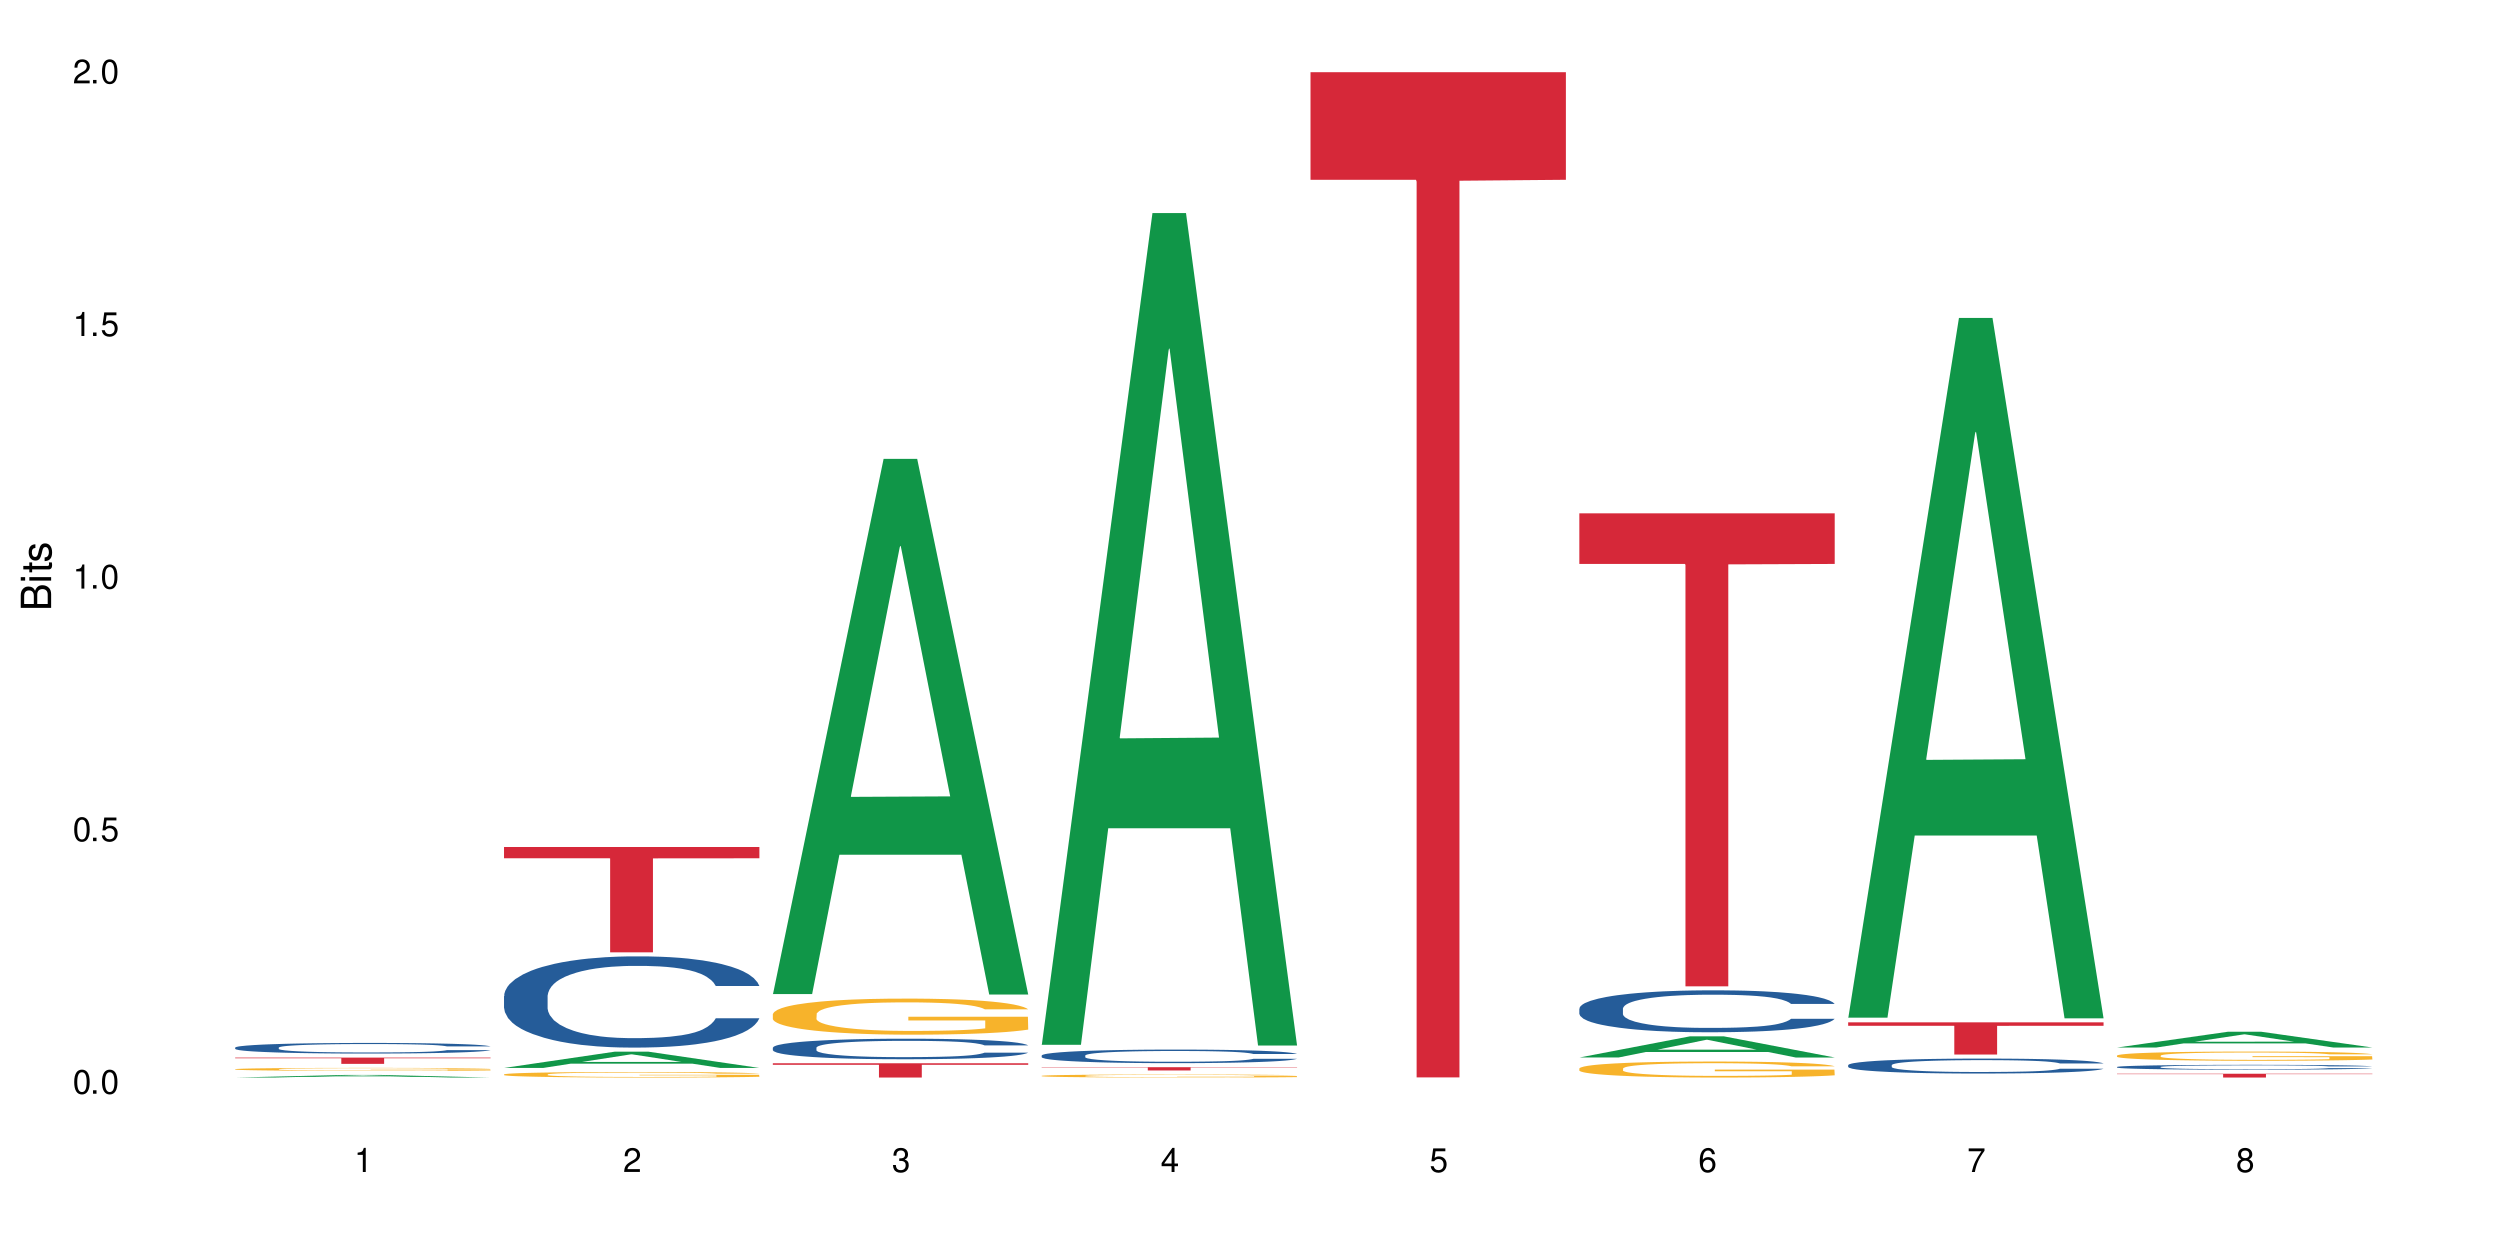 <?xml version="1.0" encoding="UTF-8"?>
<svg xmlns="http://www.w3.org/2000/svg" xmlns:xlink="http://www.w3.org/1999/xlink" width="720" height="360" viewBox="0 0 720 360">
<defs>
<g>
<g id="glyph-0-0">
</g>
<g id="glyph-0-1">
<path d="M 2.641 -6.938 C 2 -6.938 1.422 -6.656 1.078 -6.172 C 0.641 -5.562 0.406 -4.641 0.406 -3.359 C 0.406 -1.016 1.188 0.219 2.641 0.219 C 4.078 0.219 4.859 -1.016 4.859 -3.297 C 4.859 -4.641 4.656 -5.547 4.203 -6.172 C 3.844 -6.656 3.281 -6.938 2.641 -6.938 Z M 2.641 -6.188 C 3.547 -6.188 4 -5.25 4 -3.375 C 4 -1.406 3.562 -0.484 2.625 -0.484 C 1.734 -0.484 1.281 -1.438 1.281 -3.344 C 1.281 -5.25 1.734 -6.188 2.641 -6.188 Z M 2.641 -6.188 "/>
</g>
<g id="glyph-0-2">
<path d="M 1.828 -1 L 0.828 -1 L 0.828 0 L 1.828 0 Z M 1.828 -1 "/>
</g>
<g id="glyph-0-3">
<path d="M 4.562 -6.797 L 1.062 -6.797 L 0.547 -3.094 L 1.328 -3.094 C 1.719 -3.562 2.047 -3.734 2.578 -3.734 C 3.484 -3.734 4.062 -3.109 4.062 -2.094 C 4.062 -1.125 3.484 -0.531 2.578 -0.531 C 1.828 -0.531 1.375 -0.906 1.188 -1.672 L 0.328 -1.672 C 0.453 -1.109 0.547 -0.844 0.75 -0.594 C 1.125 -0.078 1.828 0.219 2.594 0.219 C 3.969 0.219 4.922 -0.781 4.922 -2.219 C 4.922 -3.562 4.031 -4.484 2.719 -4.484 C 2.25 -4.484 1.859 -4.359 1.469 -4.062 L 1.734 -5.969 L 4.562 -5.969 Z M 4.562 -6.797 "/>
</g>
<g id="glyph-0-4">
<path d="M 2.484 -4.938 L 2.484 0 L 3.328 0 L 3.328 -6.938 L 2.766 -6.938 C 2.469 -5.875 2.281 -5.734 0.984 -5.562 L 0.984 -4.938 Z M 2.484 -4.938 "/>
</g>
<g id="glyph-0-5">
<path d="M 4.859 -0.828 L 1.281 -0.828 C 1.359 -1.406 1.672 -1.781 2.5 -2.281 L 3.469 -2.828 C 4.406 -3.344 4.906 -4.062 4.906 -4.906 C 4.906 -5.484 4.672 -6.031 4.266 -6.406 C 3.859 -6.766 3.375 -6.938 2.719 -6.938 C 1.859 -6.938 1.219 -6.625 0.844 -6.031 C 0.609 -5.672 0.5 -5.234 0.484 -4.531 L 1.328 -4.531 C 1.359 -5.016 1.406 -5.281 1.531 -5.516 C 1.75 -5.938 2.188 -6.203 2.703 -6.203 C 3.469 -6.203 4.031 -5.641 4.031 -4.891 C 4.031 -4.344 3.719 -3.859 3.125 -3.516 L 2.234 -3 C 0.812 -2.172 0.406 -1.531 0.328 -0.016 L 4.859 -0.016 Z M 4.859 -0.828 "/>
</g>
<g id="glyph-0-6">
<path d="M 2.125 -3.188 L 2.578 -3.188 C 3.5 -3.188 3.984 -2.766 3.984 -1.922 C 3.984 -1.062 3.469 -0.531 2.594 -0.531 C 1.656 -0.531 1.203 -1 1.156 -2.016 L 0.312 -2.016 C 0.344 -1.453 0.438 -1.094 0.609 -0.781 C 0.953 -0.109 1.625 0.219 2.547 0.219 C 3.953 0.219 4.859 -0.625 4.859 -1.938 C 4.859 -2.828 4.516 -3.297 3.703 -3.594 C 4.344 -3.844 4.656 -4.328 4.656 -5.031 C 4.656 -6.219 3.875 -6.938 2.578 -6.938 C 1.203 -6.938 0.484 -6.172 0.453 -4.703 L 1.297 -4.703 C 1.312 -5.125 1.344 -5.359 1.453 -5.578 C 1.641 -5.969 2.062 -6.203 2.594 -6.203 C 3.344 -6.203 3.797 -5.75 3.797 -5 C 3.797 -4.516 3.609 -4.219 3.25 -4.047 C 3.016 -3.953 2.703 -3.922 2.125 -3.906 Z M 2.125 -3.188 "/>
</g>
<g id="glyph-0-7">
<path d="M 3.141 -1.672 L 3.141 0 L 3.984 0 L 3.984 -1.672 L 4.984 -1.672 L 4.984 -2.438 L 3.984 -2.438 L 3.984 -6.938 L 3.359 -6.938 L 0.266 -2.578 L 0.266 -1.672 Z M 3.141 -2.438 L 1 -2.438 L 3.141 -5.5 Z M 3.141 -2.438 "/>
</g>
<g id="glyph-0-8">
<path d="M 4.781 -5.125 C 4.609 -6.266 3.891 -6.938 2.844 -6.938 C 2.094 -6.938 1.422 -6.578 1.031 -5.953 C 0.594 -5.266 0.406 -4.422 0.406 -3.172 C 0.406 -2 0.578 -1.25 0.984 -0.641 C 1.359 -0.078 1.953 0.219 2.703 0.219 C 3.984 0.219 4.922 -0.75 4.922 -2.094 C 4.922 -3.375 4.062 -4.281 2.844 -4.281 C 2.172 -4.281 1.641 -4.031 1.281 -3.516 C 1.281 -5.234 1.828 -6.188 2.797 -6.188 C 3.391 -6.188 3.797 -5.797 3.938 -5.125 Z M 2.734 -3.531 C 3.547 -3.531 4.062 -2.953 4.062 -2.031 C 4.062 -1.156 3.484 -0.531 2.703 -0.531 C 1.922 -0.531 1.328 -1.188 1.328 -2.078 C 1.328 -2.938 1.906 -3.531 2.734 -3.531 Z M 2.734 -3.531 "/>
</g>
<g id="glyph-0-9">
<path d="M 4.984 -6.797 L 0.438 -6.797 L 0.438 -5.969 L 4.109 -5.969 C 2.5 -3.656 1.828 -2.234 1.328 0 L 2.219 0 C 2.594 -2.172 3.453 -4.047 4.984 -6.094 Z M 4.984 -6.797 "/>
</g>
<g id="glyph-0-10">
<path d="M 3.75 -3.656 C 4.469 -4.094 4.688 -4.438 4.688 -5.078 C 4.688 -6.172 3.844 -6.938 2.641 -6.938 C 1.438 -6.938 0.594 -6.172 0.594 -5.094 C 0.594 -4.438 0.812 -4.094 1.516 -3.656 C 0.734 -3.266 0.359 -2.703 0.359 -1.922 C 0.359 -0.656 1.281 0.219 2.641 0.219 C 3.984 0.219 4.922 -0.656 4.922 -1.922 C 4.922 -2.703 4.531 -3.266 3.75 -3.656 Z M 2.641 -6.188 C 3.359 -6.188 3.812 -5.75 3.812 -5.062 C 3.812 -4.406 3.344 -3.984 2.641 -3.984 C 1.922 -3.984 1.453 -4.406 1.453 -5.078 C 1.453 -5.75 1.922 -6.188 2.641 -6.188 Z M 2.641 -3.266 C 3.484 -3.266 4.062 -2.719 4.062 -1.906 C 4.062 -1.078 3.484 -0.531 2.625 -0.531 C 1.797 -0.531 1.219 -1.094 1.219 -1.906 C 1.219 -2.719 1.781 -3.266 2.641 -3.266 Z M 2.641 -3.266 "/>
</g>
<g id="glyph-1-0">
</g>
<g id="glyph-1-1">
<path d="M 0 -0.953 L 0 -4.891 C 0 -5.719 -0.234 -6.344 -0.734 -6.797 C -1.188 -7.234 -1.812 -7.469 -2.5 -7.469 C -3.547 -7.469 -4.188 -7 -4.625 -5.875 C -4.984 -6.688 -5.625 -7.094 -6.531 -7.094 C -7.172 -7.094 -7.734 -6.859 -8.141 -6.391 C -8.562 -5.922 -8.75 -5.344 -8.75 -4.5 L -8.75 -0.953 Z M -4.984 -2.062 L -7.766 -2.062 L -7.766 -4.219 C -7.766 -4.844 -7.688 -5.203 -7.453 -5.5 C -7.219 -5.812 -6.859 -5.969 -6.375 -5.969 C -5.891 -5.969 -5.531 -5.812 -5.297 -5.5 C -5.062 -5.203 -4.984 -4.844 -4.984 -4.219 Z M -0.984 -2.062 L -4 -2.062 L -4 -4.781 C -4 -5.766 -3.438 -6.359 -2.484 -6.359 C -1.547 -6.359 -0.984 -5.766 -0.984 -4.781 Z M -0.984 -2.062 "/>
</g>
<g id="glyph-1-2">
<path d="M -6.281 -1.797 L -6.281 -0.797 L 0 -0.797 L 0 -1.797 Z M -8.75 -1.797 L -8.75 -0.797 L -7.484 -0.797 L -7.484 -1.797 Z M -8.75 -1.797 "/>
</g>
<g id="glyph-1-3">
<path d="M -6.281 -3.047 L -6.281 -2.016 L -8.016 -2.016 L -8.016 -1.016 L -6.281 -1.016 L -6.281 -0.172 L -5.469 -0.172 L -5.469 -1.016 L -0.719 -1.016 C -0.078 -1.016 0.281 -1.453 0.281 -2.234 C 0.281 -2.5 0.25 -2.719 0.188 -3.047 L -0.641 -3.047 C -0.609 -2.906 -0.594 -2.766 -0.594 -2.562 C -0.594 -2.141 -0.719 -2.016 -1.156 -2.016 L -5.469 -2.016 L -5.469 -3.047 Z M -6.281 -3.047 "/>
</g>
<g id="glyph-1-4">
<path d="M -4.531 -5.25 C -5.766 -5.25 -6.469 -4.422 -6.469 -2.969 C -6.469 -1.516 -5.719 -0.562 -4.547 -0.562 C -3.562 -0.562 -3.094 -1.062 -2.734 -2.562 L -2.516 -3.484 C -2.344 -4.188 -2.094 -4.469 -1.641 -4.469 C -1.047 -4.469 -0.641 -3.875 -0.641 -3 C -0.641 -2.453 -0.797 -2 -1.062 -1.75 C -1.25 -1.594 -1.422 -1.531 -1.875 -1.469 L -1.875 -0.406 C -0.422 -0.453 0.281 -1.266 0.281 -2.922 C 0.281 -4.5 -0.5 -5.516 -1.719 -5.516 C -2.656 -5.516 -3.172 -4.984 -3.469 -3.734 L -3.703 -2.766 C -3.891 -1.953 -4.156 -1.609 -4.594 -1.609 C -5.188 -1.609 -5.547 -2.125 -5.547 -2.938 C -5.547 -3.75 -5.203 -4.172 -4.531 -4.203 Z M -4.531 -5.25 "/>
</g>
</g>
</defs>
<rect x="-72" y="-36" width="864" height="432" fill="rgb(100%, 100%, 100%)" fill-opacity="1"/>
<path fill-rule="nonzero" fill="rgb(6.275%, 58.824%, 28.235%)" fill-opacity="1" d="M 67.73 310.332 L 67.809 310.332 L 99.637 309.574 L 109.301 309.574 L 141.281 310.332 L 130.047 310.332 L 122.031 310.137 L 86.906 310.137 L 79.047 310.332 L 67.73 310.332 L 90.285 310.051 L 118.809 310.051 L 104.586 309.695 L 104.43 309.695 L 104.27 309.699 L 90.207 310.051 L 90.285 310.051 Z M 67.73 310.332 "/>
<path fill-rule="nonzero" fill="rgb(14.51%, 36.078%, 60%)" fill-opacity="1" d="M 67.73 301.699 L 67.82 301.695 L 67.82 301.629 L 68.09 301.523 L 68.719 301.387 L 69.344 301.297 L 70.961 301.133 L 73.203 300.973 L 75.535 300.848 L 77.238 300.777 L 78.766 300.723 L 82.262 300.617 L 84.504 300.562 L 86.926 300.516 L 89.887 300.469 L 92.039 300.441 L 96.883 300.398 L 100.469 300.379 L 103.25 300.367 L 109.262 300.367 L 112.848 300.379 L 115.449 300.395 L 118.32 300.418 L 120.742 300.441 L 124.957 300.504 L 128.727 300.582 L 130.43 300.625 L 133.121 300.711 L 135.184 300.797 L 136.617 300.867 L 138.234 300.973 L 139.668 301.098 L 140.746 301.242 L 141.281 301.359 L 128.727 301.359 L 128.098 301.25 L 127.379 301.164 L 126.035 301.047 L 124.688 300.965 L 122.805 300.887 L 121.102 300.832 L 118.77 300.781 L 116.707 300.746 L 114.555 300.723 L 112.488 300.703 L 108.543 300.688 L 103.969 300.688 L 102.266 300.691 L 98.766 300.715 L 96.883 300.734 L 94.191 300.773 L 92.309 300.809 L 90.066 300.867 L 88.539 300.914 L 86.656 300.984 L 85.312 301.051 L 83.785 301.145 L 82.891 301.211 L 82.082 301.289 L 81.363 301.383 L 80.828 301.48 L 80.469 301.586 L 80.289 301.684 L 80.289 302.117 L 80.469 302.219 L 80.918 302.336 L 82.082 302.508 L 83.785 302.656 L 85.762 302.773 L 87.645 302.855 L 88.719 302.895 L 90.156 302.941 L 92.398 302.996 L 95.629 303.051 L 97.512 303.074 L 100.383 303.098 L 103.34 303.105 L 107.289 303.105 L 110.785 303.098 L 113.117 303.082 L 115.539 303.059 L 118.859 303.012 L 120.922 302.969 L 122.715 302.914 L 124.062 302.859 L 124.957 302.816 L 126.305 302.73 L 127.379 302.637 L 128.188 302.539 L 128.727 302.441 L 141.281 302.441 L 140.746 302.555 L 139.938 302.664 L 139.129 302.742 L 137.875 302.84 L 136.441 302.93 L 134.375 303.027 L 132.672 303.09 L 130.43 303.16 L 128.367 303.215 L 126.125 303.262 L 122.805 303.316 L 120.652 303.344 L 118.32 303.371 L 115.539 303.391 L 112.043 303.41 L 108.273 303.422 L 104.777 303.426 L 101.008 303.422 L 98.227 303.41 L 94.551 303.383 L 89.977 303.332 L 86.656 303.281 L 84.055 303.227 L 81.812 303.172 L 79.301 303.098 L 76.074 302.973 L 74.098 302.879 L 72.754 302.801 L 71.23 302.691 L 70.152 302.594 L 68.898 302.438 L 68 302.238 L 67.73 302.086 Z M 67.73 301.699 "/>
<path fill-rule="nonzero" fill="rgb(96.863%, 70.196%, 16.863%)" fill-opacity="1" d="M 67.73 307.918 L 67.82 307.918 L 67.82 307.902 L 68.18 307.867 L 69.078 307.82 L 70.242 307.777 L 71.5 307.746 L 72.305 307.73 L 73.652 307.707 L 74.816 307.691 L 77.777 307.656 L 81.543 307.621 L 83.609 307.609 L 85.941 307.594 L 89.258 307.582 L 90.785 307.574 L 95.449 307.562 L 100.738 307.555 L 106.57 307.551 L 109.262 307.551 L 112.938 307.555 L 117.961 307.566 L 120.832 307.574 L 123.074 307.582 L 125.406 307.59 L 128.277 307.605 L 130.969 307.625 L 133.121 307.645 L 135.273 307.668 L 137.066 307.691 L 138.594 307.719 L 139.938 307.754 L 140.746 307.781 L 141.281 307.809 L 128.816 307.809 L 128.098 307.781 L 127.289 307.758 L 125.945 307.734 L 124.598 307.715 L 123.254 307.699 L 120.742 307.68 L 118.59 307.668 L 115.898 307.656 L 113.297 307.648 L 110.336 307.645 L 108.543 307.641 L 103.789 307.641 L 99.484 307.648 L 96.973 307.652 L 95.18 307.66 L 92.668 307.672 L 91.141 307.68 L 90.246 307.688 L 87.555 307.711 L 85.762 307.734 L 84.773 307.75 L 83.52 307.773 L 82.621 307.793 L 81.633 307.824 L 81.098 307.848 L 80.379 307.902 L 80.289 308.043 L 80.559 308.07 L 81.098 308.105 L 81.812 308.133 L 82.891 308.16 L 83.965 308.184 L 85.852 308.215 L 87.465 308.234 L 88.719 308.25 L 91.141 308.27 L 92.129 308.277 L 94.461 308.293 L 96.883 308.301 L 99.844 308.312 L 102.086 308.316 L 105.672 308.32 L 110.246 308.32 L 115.629 308.316 L 119.039 308.309 L 121.371 308.305 L 122.895 308.297 L 124.777 308.289 L 126.125 308.281 L 127.379 308.273 L 128.906 308.258 L 128.906 308.07 L 106.75 308.07 L 106.75 307.984 L 141.195 307.984 L 141.281 308.289 L 139.398 308.309 L 137.066 308.332 L 134.824 308.348 L 132.492 308.359 L 129.176 308.375 L 126.484 308.383 L 122.355 308.395 L 118.59 308.402 L 114.645 308.406 L 111.145 308.41 L 107.02 308.41 L 103.34 308.406 L 99.395 308.402 L 96.254 308.398 L 93.383 308.391 L 90.516 308.379 L 86.926 308.363 L 84.594 308.348 L 82.172 308.332 L 79.75 308.312 L 77.598 308.293 L 76.164 308.277 L 74.727 308.258 L 73.203 308.234 L 71.766 308.207 L 70.691 308.184 L 69.703 308.156 L 68.988 308.129 L 68.27 308.094 L 67.91 308.066 L 67.73 308.043 Z M 67.73 307.918 "/>
<path fill-rule="nonzero" fill="rgb(83.922%, 15.686%, 22.353%)" fill-opacity="1" d="M 67.73 304.59 L 141.281 304.59 L 141.281 304.781 L 110.629 304.781 L 110.629 306.391 L 98.297 306.391 L 98.297 304.785 L 98.117 304.781 L 67.73 304.781 Z M 67.73 304.59 "/>
<path fill-rule="nonzero" fill="rgb(6.275%, 58.824%, 28.235%)" fill-opacity="1" d="M 145.156 307.562 L 145.234 307.559 L 177.059 302.879 L 186.723 302.879 L 218.707 307.57 L 207.469 307.57 L 199.453 306.344 L 164.328 306.344 L 156.469 307.562 L 145.156 307.562 L 167.707 305.836 L 196.23 305.832 L 182.008 303.645 L 181.852 303.641 L 181.695 303.652 L 167.629 305.832 L 167.707 305.836 Z M 145.156 307.562 "/>
<path fill-rule="nonzero" fill="rgb(14.51%, 36.078%, 60%)" fill-opacity="1" d="M 145.156 286.875 L 145.242 286.852 L 145.242 286.273 L 145.512 285.363 L 146.141 284.211 L 146.77 283.418 L 148.383 282 L 150.625 280.633 L 152.957 279.574 L 154.664 278.949 L 156.188 278.473 L 159.684 277.582 L 161.93 277.125 L 164.352 276.719 L 167.309 276.309 L 169.461 276.07 L 174.305 275.684 L 177.895 275.516 L 180.676 275.445 L 186.684 275.445 L 190.273 275.543 L 192.875 275.66 L 195.742 275.852 L 198.164 276.07 L 202.383 276.598 L 206.148 277.27 L 207.852 277.656 L 210.543 278.398 L 212.605 279.121 L 214.043 279.742 L 215.656 280.633 L 217.094 281.711 L 218.168 282.938 L 218.707 283.969 L 206.148 283.969 L 205.52 283.008 L 204.805 282.266 L 203.457 281.281 L 202.113 280.582 L 200.23 279.887 L 198.523 279.43 L 196.191 278.977 L 194.129 278.688 L 191.977 278.473 L 189.914 278.328 L 185.969 278.184 L 181.391 278.184 L 179.688 278.23 L 176.191 278.422 L 174.305 278.59 L 171.613 278.926 L 169.73 279.238 L 167.488 279.719 L 165.965 280.129 L 164.082 280.754 L 162.734 281.305 L 161.211 282.098 L 160.312 282.695 L 159.508 283.371 L 158.789 284.16 L 158.25 285.004 L 157.891 285.891 L 157.711 286.754 L 157.711 290.477 L 157.891 291.34 L 158.34 292.352 L 159.508 293.816 L 161.211 295.086 L 163.184 296.098 L 165.066 296.816 L 166.145 297.152 L 167.578 297.539 L 169.82 298.016 L 173.051 298.496 L 174.934 298.691 L 177.805 298.883 L 180.766 298.977 L 184.711 298.977 L 188.211 298.883 L 190.543 298.762 L 192.965 298.57 L 196.281 298.16 L 198.344 297.777 L 200.141 297.32 L 201.484 296.863 L 202.383 296.48 L 203.727 295.734 L 204.805 294.918 L 205.609 294.078 L 206.148 293.262 L 218.707 293.262 L 218.168 294.223 L 217.359 295.16 L 216.555 295.855 L 215.297 296.695 L 213.863 297.441 L 211.801 298.281 L 210.094 298.832 L 207.852 299.434 L 205.789 299.891 L 203.547 300.297 L 200.23 300.777 L 198.074 301.02 L 195.742 301.234 L 192.965 301.426 L 189.465 301.594 L 185.699 301.691 L 182.199 301.715 L 178.434 301.668 L 175.652 301.57 L 171.973 301.355 L 167.398 300.922 L 164.082 300.465 L 161.48 300.012 L 159.238 299.531 L 156.727 298.883 L 153.496 297.824 L 151.523 297.008 L 150.176 296.336 L 148.652 295.398 L 147.574 294.559 L 146.32 293.215 L 145.422 291.512 L 145.156 290.188 Z M 145.156 286.875 "/>
<path fill-rule="nonzero" fill="rgb(96.863%, 70.196%, 16.863%)" fill-opacity="1" d="M 145.156 309.418 L 145.242 309.418 L 145.242 309.387 L 145.602 309.32 L 146.5 309.23 L 147.664 309.156 L 148.922 309.098 L 149.73 309.066 L 151.074 309.023 L 152.242 308.992 L 155.199 308.926 L 158.969 308.863 L 161.031 308.836 L 163.363 308.812 L 166.684 308.785 L 168.207 308.773 L 172.871 308.75 L 178.164 308.734 L 183.992 308.73 L 186.684 308.734 L 190.363 308.738 L 195.387 308.754 L 198.254 308.77 L 200.496 308.785 L 202.828 308.805 L 205.699 308.832 L 208.391 308.867 L 210.543 308.902 L 212.695 308.945 L 214.492 308.992 L 216.016 309.043 L 217.359 309.105 L 218.168 309.156 L 218.707 309.207 L 206.238 309.207 L 205.52 309.156 L 204.715 309.117 L 203.367 309.07 L 202.023 309.035 L 200.676 309.008 L 198.164 308.969 L 196.012 308.945 L 193.32 308.926 L 190.723 308.91 L 187.762 308.902 L 185.969 308.898 L 181.211 308.898 L 176.906 308.91 L 174.395 308.922 L 172.602 308.934 L 170.09 308.957 L 168.566 308.973 L 167.668 308.984 L 164.977 309.031 L 163.184 309.07 L 162.195 309.098 L 160.941 309.141 L 160.043 309.184 L 159.059 309.242 L 158.52 309.285 L 157.801 309.383 L 157.711 309.648 L 157.98 309.703 L 158.52 309.762 L 159.238 309.816 L 160.312 309.871 L 161.391 309.914 L 163.273 309.969 L 164.887 310.008 L 166.145 310.035 L 168.566 310.074 L 169.551 310.086 L 171.883 310.113 L 174.305 310.133 L 177.266 310.152 L 179.508 310.16 L 183.098 310.168 L 187.672 310.168 L 193.055 310.156 L 196.461 310.145 L 198.793 310.133 L 200.32 310.125 L 202.203 310.109 L 203.547 310.094 L 204.805 310.078 L 206.328 310.051 L 206.328 309.703 L 184.172 309.703 L 184.172 309.539 L 218.617 309.535 L 218.707 310.109 L 216.824 310.148 L 214.492 310.188 L 212.25 310.215 L 209.918 310.238 L 206.598 310.27 L 203.906 310.285 L 199.781 310.305 L 196.012 310.32 L 192.066 310.328 L 188.566 310.332 L 180.766 310.332 L 176.816 310.32 L 173.68 310.309 L 170.809 310.297 L 167.938 310.277 L 164.352 310.246 L 162.016 310.223 L 159.594 310.191 L 157.172 310.152 L 155.02 310.113 L 153.586 310.082 L 152.152 310.047 L 150.625 310.004 L 149.191 309.953 L 148.113 309.91 L 147.129 309.859 L 146.41 309.809 L 145.691 309.742 L 145.332 309.691 L 145.156 309.645 Z M 145.156 309.418 "/>
<path fill-rule="nonzero" fill="rgb(83.922%, 15.686%, 22.353%)" fill-opacity="1" d="M 145.156 243.934 L 218.707 243.934 L 218.707 247.184 L 188.051 247.211 L 188.051 274.281 L 175.719 274.281 L 175.719 247.242 L 175.539 247.184 L 145.156 247.184 Z M 145.156 243.934 "/>
<path fill-rule="nonzero" fill="rgb(6.275%, 58.824%, 28.235%)" fill-opacity="1" d="M 222.578 286.289 L 222.656 286.145 L 254.48 132.145 L 264.148 132.145 L 296.129 286.434 L 284.895 286.434 L 276.879 246.16 L 241.75 246.16 L 233.895 286.289 L 222.578 286.289 L 245.129 229.5 L 273.656 229.355 L 259.434 157.352 L 259.273 157.207 L 259.117 157.645 L 245.051 229.355 L 245.129 229.5 Z M 222.578 286.289 "/>
<path fill-rule="nonzero" fill="rgb(14.51%, 36.078%, 60%)" fill-opacity="1" d="M 222.578 301.723 L 222.668 301.719 L 222.668 301.59 L 222.938 301.383 L 223.562 301.125 L 224.191 300.945 L 225.809 300.625 L 228.051 300.316 L 230.383 300.078 L 232.086 299.938 L 233.609 299.832 L 237.109 299.633 L 239.352 299.527 L 241.773 299.438 L 244.734 299.344 L 246.887 299.289 L 251.73 299.203 L 255.316 299.164 L 258.098 299.148 L 264.109 299.148 L 267.695 299.172 L 270.297 299.199 L 273.168 299.242 L 275.59 299.289 L 279.805 299.41 L 283.57 299.562 L 285.277 299.648 L 287.969 299.816 L 290.031 299.977 L 291.465 300.117 L 293.082 300.316 L 294.516 300.562 L 295.59 300.836 L 296.129 301.07 L 283.57 301.07 L 282.945 300.852 L 282.227 300.684 L 280.883 300.465 L 279.535 300.309 L 277.652 300.148 L 275.949 300.047 L 273.617 299.945 L 271.551 299.879 L 269.398 299.832 L 267.336 299.797 L 263.391 299.766 L 258.816 299.766 L 257.109 299.777 L 253.613 299.82 L 251.73 299.859 L 249.039 299.934 L 247.156 300.004 L 244.914 300.113 L 243.387 300.203 L 241.504 300.344 L 240.16 300.469 L 238.633 300.648 L 237.738 300.781 L 236.93 300.934 L 236.211 301.113 L 235.672 301.301 L 235.316 301.5 L 235.137 301.695 L 235.137 302.535 L 235.316 302.73 L 235.762 302.957 L 236.93 303.285 L 238.633 303.57 L 240.605 303.801 L 242.492 303.961 L 243.566 304.039 L 245.004 304.125 L 247.246 304.23 L 250.473 304.34 L 252.355 304.383 L 255.227 304.426 L 258.188 304.449 L 262.133 304.449 L 265.633 304.426 L 267.965 304.398 L 270.387 304.355 L 273.707 304.266 L 275.77 304.18 L 277.562 304.074 L 278.906 303.973 L 279.805 303.887 L 281.148 303.719 L 282.227 303.535 L 283.035 303.344 L 283.57 303.16 L 296.129 303.16 L 295.59 303.379 L 294.785 303.59 L 293.977 303.746 L 292.723 303.934 L 291.285 304.102 L 289.223 304.293 L 287.52 304.414 L 285.277 304.551 L 283.215 304.652 L 280.973 304.746 L 277.652 304.855 L 275.5 304.906 L 273.168 304.957 L 270.387 305 L 266.887 305.039 L 263.121 305.059 L 259.621 305.062 L 255.855 305.055 L 253.074 305.031 L 249.398 304.984 L 244.824 304.887 L 241.504 304.785 L 238.902 304.68 L 236.66 304.574 L 234.148 304.426 L 230.918 304.188 L 228.945 304.004 L 227.602 303.852 L 226.074 303.641 L 225 303.453 L 223.742 303.152 L 222.848 302.766 L 222.578 302.469 Z M 222.578 301.723 "/>
<path fill-rule="nonzero" fill="rgb(96.863%, 70.196%, 16.863%)" fill-opacity="1" d="M 222.578 292.047 L 222.668 292.039 L 222.668 291.848 L 223.027 291.422 L 223.922 290.832 L 225.09 290.348 L 226.344 289.969 L 227.152 289.77 L 228.496 289.484 L 229.664 289.277 L 232.625 288.848 L 236.391 288.449 L 238.453 288.281 L 240.785 288.117 L 244.105 287.938 L 245.629 287.871 L 250.293 287.719 L 255.586 287.625 L 261.418 287.598 L 264.109 287.605 L 267.785 287.645 L 272.809 287.75 L 275.68 287.844 L 277.922 287.938 L 280.254 288.062 L 283.125 288.25 L 285.816 288.48 L 287.969 288.707 L 290.121 288.992 L 291.914 289.297 L 293.438 289.629 L 294.785 290.027 L 295.59 290.359 L 296.129 290.691 L 283.66 290.691 L 282.945 290.359 L 282.137 290.102 L 280.793 289.789 L 279.445 289.562 L 278.102 289.379 L 275.59 289.133 L 273.438 288.98 L 270.746 288.848 L 268.145 288.766 L 265.184 288.707 L 263.391 288.688 L 258.637 288.688 L 254.332 288.754 L 251.82 288.832 L 250.023 288.906 L 247.512 289.047 L 245.988 289.164 L 245.094 289.238 L 242.402 289.531 L 240.605 289.797 L 239.621 289.977 L 238.363 290.262 L 237.469 290.52 L 236.48 290.898 L 235.941 291.184 L 235.227 291.828 L 235.137 293.535 L 235.406 293.898 L 235.941 294.285 L 236.66 294.629 L 237.738 294.988 L 238.812 295.262 L 240.695 295.633 L 242.312 295.879 L 243.566 296.043 L 245.988 296.297 L 246.977 296.383 L 249.309 296.555 L 251.73 296.688 L 254.691 296.801 L 256.934 296.859 L 260.52 296.906 L 265.094 296.906 L 270.477 296.848 L 273.887 296.773 L 276.219 296.695 L 277.742 296.629 L 279.625 296.527 L 280.973 296.43 L 282.227 296.328 L 283.75 296.164 L 283.75 293.898 L 261.598 293.887 L 261.598 292.824 L 296.039 292.816 L 296.129 296.527 L 294.246 296.781 L 291.914 297.027 L 289.672 297.219 L 287.34 297.379 L 284.02 297.559 L 281.328 297.672 L 277.203 297.805 L 273.438 297.891 L 269.488 297.949 L 265.992 297.977 L 261.867 297.988 L 258.188 297.969 L 254.242 297.91 L 251.102 297.836 L 248.23 297.738 L 245.359 297.617 L 241.773 297.418 L 239.441 297.258 L 237.02 297.059 L 234.598 296.82 L 232.445 296.562 L 231.008 296.363 L 229.574 296.137 L 228.051 295.852 L 226.613 295.531 L 225.539 295.234 L 224.551 294.902 L 223.832 294.59 L 223.117 294.164 L 222.758 293.82 L 222.578 293.527 Z M 222.578 292.047 "/>
<path fill-rule="nonzero" fill="rgb(83.922%, 15.686%, 22.353%)" fill-opacity="1" d="M 222.578 306.227 L 296.129 306.227 L 296.129 306.668 L 265.477 306.672 L 265.477 310.332 L 253.141 310.332 L 253.141 306.676 L 252.965 306.668 L 222.578 306.668 Z M 222.578 306.227 "/>
<path fill-rule="nonzero" fill="rgb(6.275%, 58.824%, 28.235%)" fill-opacity="1" d="M 300 300.895 L 300.078 300.668 L 331.906 61.367 L 341.57 61.367 L 373.555 301.121 L 362.316 301.121 L 354.301 238.535 L 319.176 238.535 L 311.316 300.895 L 300 300.895 L 322.555 212.648 L 351.078 212.422 L 336.855 100.539 L 336.699 100.312 L 336.543 100.988 L 322.477 212.422 L 322.555 212.648 Z M 300 300.895 "/>
<path fill-rule="nonzero" fill="rgb(14.51%, 36.078%, 60%)" fill-opacity="1" d="M 300 303.98 L 300.09 303.98 L 300.09 303.895 L 300.359 303.758 L 300.988 303.586 L 301.617 303.469 L 303.23 303.258 L 305.473 303.055 L 307.805 302.895 L 309.508 302.805 L 311.035 302.73 L 314.531 302.602 L 316.773 302.531 L 319.195 302.473 L 322.156 302.41 L 324.309 302.375 L 329.152 302.316 L 332.742 302.293 L 335.52 302.281 L 341.531 302.281 L 345.117 302.297 L 347.719 302.312 L 350.59 302.344 L 353.012 302.375 L 357.227 302.453 L 360.996 302.555 L 362.699 302.609 L 365.391 302.723 L 367.453 302.828 L 368.891 302.922 L 370.504 303.055 L 371.938 303.215 L 373.016 303.398 L 373.555 303.551 L 360.996 303.551 L 360.367 303.406 L 359.648 303.297 L 358.305 303.148 L 356.961 303.047 L 355.074 302.941 L 353.371 302.875 L 351.039 302.809 L 348.977 302.766 L 346.824 302.73 L 344.762 302.711 L 340.812 302.688 L 336.238 302.688 L 334.535 302.695 L 331.035 302.727 L 329.152 302.75 L 326.461 302.801 L 324.578 302.848 L 322.336 302.918 L 320.812 302.98 L 318.926 303.07 L 317.582 303.152 L 316.059 303.273 L 315.16 303.359 L 314.352 303.461 L 313.637 303.578 L 313.098 303.703 L 312.738 303.836 L 312.559 303.965 L 312.559 304.52 L 312.738 304.648 L 313.188 304.797 L 314.352 305.016 L 316.059 305.203 L 318.031 305.355 L 319.914 305.461 L 320.992 305.512 L 322.426 305.57 L 324.668 305.641 L 327.898 305.711 L 329.781 305.738 L 332.652 305.77 L 335.609 305.781 L 339.559 305.781 L 343.055 305.77 L 345.387 305.75 L 347.809 305.723 L 351.129 305.66 L 353.191 305.605 L 354.984 305.535 L 356.332 305.469 L 357.227 305.41 L 358.574 305.301 L 359.648 305.18 L 360.457 305.055 L 360.996 304.934 L 373.555 304.934 L 373.016 305.074 L 372.207 305.215 L 371.402 305.32 L 370.145 305.445 L 368.711 305.555 L 366.645 305.68 L 364.941 305.762 L 362.699 305.852 L 360.637 305.918 L 358.395 305.98 L 355.074 306.051 L 352.922 306.086 L 350.59 306.117 L 347.809 306.148 L 344.312 306.172 L 340.543 306.188 L 337.047 306.191 L 333.277 306.184 L 330.5 306.168 L 326.82 306.137 L 322.246 306.07 L 318.926 306.004 L 316.324 305.938 L 314.082 305.863 L 311.57 305.77 L 308.344 305.613 L 306.371 305.488 L 305.023 305.391 L 303.5 305.25 L 302.422 305.125 L 301.168 304.926 L 300.27 304.672 L 300 304.477 Z M 300 303.98 "/>
<path fill-rule="nonzero" fill="rgb(96.863%, 70.196%, 16.863%)" fill-opacity="1" d="M 300 309.836 L 300.09 309.832 L 300.09 309.816 L 300.449 309.781 L 301.348 309.73 L 302.512 309.691 L 303.77 309.66 L 304.574 309.645 L 305.922 309.617 L 307.086 309.602 L 310.047 309.566 L 313.816 309.531 L 315.879 309.516 L 318.211 309.504 L 321.527 309.488 L 323.055 309.484 L 327.719 309.469 L 333.012 309.461 L 341.531 309.461 L 345.207 309.465 L 350.23 309.473 L 353.102 309.48 L 355.344 309.488 L 357.676 309.5 L 360.547 309.516 L 363.238 309.535 L 365.391 309.555 L 367.543 309.578 L 369.336 309.602 L 370.863 309.629 L 372.207 309.664 L 373.016 309.691 L 373.555 309.719 L 361.086 309.719 L 360.367 309.691 L 359.559 309.672 L 358.215 309.645 L 356.871 309.625 L 355.523 309.609 L 353.012 309.59 L 350.859 309.578 L 348.168 309.566 L 345.566 309.559 L 342.609 309.555 L 340.812 309.551 L 336.059 309.551 L 331.754 309.559 L 329.242 309.562 L 327.449 309.57 L 324.938 309.582 L 323.414 309.59 L 322.516 309.598 L 319.824 309.621 L 318.031 309.645 L 317.043 309.66 L 315.789 309.684 L 314.891 309.707 L 313.902 309.738 L 313.367 309.762 L 312.648 309.816 L 312.559 309.961 L 312.828 309.988 L 313.367 310.023 L 314.082 310.051 L 315.16 310.082 L 316.234 310.105 L 318.121 310.137 L 319.734 310.156 L 320.992 310.172 L 323.414 310.191 L 324.398 310.199 L 326.73 310.215 L 329.152 310.223 L 332.113 310.234 L 334.355 310.238 L 337.941 310.242 L 342.52 310.242 L 347.898 310.238 L 351.309 310.23 L 353.641 310.227 L 355.164 310.219 L 357.047 310.211 L 358.395 310.203 L 359.648 310.195 L 361.176 310.18 L 361.176 309.988 L 339.02 309.988 L 339.02 309.898 L 373.465 309.898 L 373.555 310.211 L 371.668 310.23 L 369.336 310.254 L 367.094 310.27 L 364.762 310.281 L 361.445 310.297 L 358.754 310.309 L 354.629 310.316 L 350.859 310.324 L 346.914 310.332 L 335.609 310.332 L 331.664 310.328 L 328.523 310.32 L 325.656 310.312 L 322.785 310.301 L 319.195 310.285 L 316.863 310.273 L 312.02 310.234 L 309.867 310.215 L 308.434 310.195 L 306.996 310.18 L 305.473 310.152 L 304.039 310.125 L 302.961 310.102 L 301.973 310.074 L 301.258 310.047 L 300.539 310.012 L 300.18 309.984 L 300 309.957 Z M 300 309.836 "/>
<path fill-rule="nonzero" fill="rgb(83.922%, 15.686%, 22.353%)" fill-opacity="1" d="M 300 307.352 L 373.555 307.352 L 373.555 307.453 L 342.898 307.453 L 342.898 308.297 L 330.566 308.297 L 330.566 307.457 L 330.387 307.453 L 300 307.453 Z M 300 307.352 "/>
<path fill-rule="nonzero" fill="rgb(83.922%, 15.686%, 22.353%)" fill-opacity="1" d="M 377.426 20.789 L 450.977 20.789 L 450.977 51.777 L 420.324 52.051 L 420.324 310.297 L 407.988 310.297 L 407.988 52.324 L 407.809 51.777 L 377.426 51.777 Z M 377.426 20.789 "/>
<path fill-rule="nonzero" fill="rgb(6.275%, 58.824%, 28.235%)" fill-opacity="1" d="M 454.848 304.555 L 454.926 304.551 L 486.75 298.457 L 496.418 298.457 L 528.398 304.562 L 517.164 304.562 L 509.148 302.969 L 474.023 302.969 L 466.164 304.555 L 454.848 304.555 L 477.402 302.309 L 505.926 302.305 L 491.703 299.453 L 491.547 299.449 L 491.387 299.465 L 477.32 302.305 L 477.402 302.309 Z M 454.848 304.555 "/>
<path fill-rule="nonzero" fill="rgb(14.51%, 36.078%, 60%)" fill-opacity="1" d="M 454.848 290.473 L 454.938 290.465 L 454.938 290.199 L 455.207 289.781 L 455.836 289.25 L 456.461 288.887 L 458.078 288.234 L 460.32 287.605 L 462.652 287.121 L 464.355 286.832 L 465.879 286.613 L 469.379 286.203 L 471.621 285.996 L 474.043 285.809 L 477.004 285.621 L 479.156 285.508 L 484 285.332 L 487.586 285.254 L 490.367 285.223 L 496.379 285.223 L 499.965 285.266 L 502.566 285.32 L 505.438 285.41 L 507.859 285.508 L 512.074 285.75 L 515.844 286.062 L 517.547 286.238 L 520.238 286.578 L 522.301 286.91 L 523.734 287.195 L 525.352 287.605 L 526.785 288.102 L 527.863 288.664 L 528.398 289.141 L 515.844 289.141 L 515.215 288.699 L 514.496 288.355 L 513.152 287.902 L 511.805 287.582 L 509.922 287.262 L 508.219 287.055 L 505.887 286.844 L 503.824 286.711 L 501.672 286.613 L 499.605 286.547 L 495.66 286.48 L 491.086 286.48 L 489.383 286.504 L 485.883 286.59 L 484 286.668 L 481.309 286.82 L 479.426 286.965 L 477.184 287.188 L 475.656 287.375 L 473.773 287.66 L 472.43 287.914 L 470.902 288.277 L 470.008 288.555 L 469.199 288.863 L 468.48 289.227 L 467.945 289.613 L 467.586 290.023 L 467.406 290.418 L 467.406 292.129 L 467.586 292.527 L 468.035 292.992 L 469.199 293.664 L 470.902 294.25 L 472.879 294.711 L 474.762 295.043 L 475.836 295.199 L 477.273 295.375 L 479.516 295.594 L 482.742 295.816 L 484.629 295.902 L 487.496 295.992 L 490.457 296.035 L 494.406 296.035 L 497.902 295.992 L 500.234 295.938 L 502.656 295.848 L 505.977 295.66 L 508.039 295.484 L 509.832 295.273 L 511.18 295.066 L 512.074 294.887 L 513.422 294.547 L 514.496 294.172 L 515.305 293.785 L 515.844 293.41 L 528.398 293.41 L 527.863 293.852 L 527.055 294.281 L 526.246 294.602 L 524.992 294.988 L 523.555 295.328 L 521.492 295.715 L 519.789 295.969 L 517.547 296.246 L 515.484 296.457 L 513.242 296.645 L 509.922 296.863 L 507.77 296.973 L 505.438 297.074 L 502.656 297.16 L 499.16 297.238 L 495.391 297.281 L 491.895 297.293 L 488.125 297.273 L 485.344 297.227 L 481.668 297.129 L 477.094 296.93 L 473.773 296.719 L 471.172 296.512 L 468.93 296.289 L 466.418 295.992 L 463.191 295.508 L 461.215 295.133 L 459.871 294.824 L 458.348 294.391 L 457.27 294.004 L 456.016 293.387 L 455.117 292.605 L 454.848 291.996 Z M 454.848 290.473 "/>
<path fill-rule="nonzero" fill="rgb(96.863%, 70.196%, 16.863%)" fill-opacity="1" d="M 454.848 307.699 L 454.938 307.695 L 454.938 307.609 L 455.297 307.422 L 456.191 307.16 L 457.359 306.945 L 458.613 306.777 L 459.422 306.688 L 460.77 306.562 L 461.934 306.469 L 464.895 306.281 L 468.66 306.102 L 470.723 306.027 L 473.055 305.957 L 476.375 305.875 L 477.898 305.848 L 482.562 305.777 L 487.855 305.738 L 493.688 305.723 L 496.379 305.727 L 500.055 305.746 L 505.078 305.793 L 507.949 305.832 L 510.191 305.875 L 512.523 305.93 L 515.395 306.016 L 518.086 306.117 L 520.238 306.215 L 522.391 306.344 L 524.184 306.477 L 525.711 306.625 L 527.055 306.801 L 527.863 306.949 L 528.398 307.098 L 515.934 307.098 L 515.215 306.949 L 514.406 306.836 L 513.062 306.695 L 511.715 306.594 L 510.371 306.516 L 507.859 306.406 L 505.707 306.34 L 503.016 306.281 L 500.414 306.242 L 497.453 306.215 L 495.66 306.207 L 490.906 306.207 L 486.602 306.238 L 484.09 306.27 L 482.297 306.305 L 479.785 306.367 L 478.258 306.418 L 477.363 306.453 L 474.672 306.582 L 472.879 306.699 L 471.891 306.781 L 470.633 306.906 L 469.738 307.02 L 468.75 307.188 L 468.211 307.316 L 467.496 307.602 L 467.406 308.359 L 467.676 308.52 L 468.211 308.691 L 468.93 308.844 L 470.008 309.004 L 471.082 309.125 L 472.965 309.289 L 474.582 309.398 L 475.836 309.469 L 478.258 309.586 L 479.246 309.621 L 481.578 309.699 L 484 309.758 L 486.961 309.809 L 489.203 309.832 L 492.789 309.855 L 497.363 309.855 L 502.746 309.828 L 506.156 309.793 L 508.488 309.762 L 510.012 309.73 L 511.895 309.684 L 513.242 309.645 L 514.496 309.598 L 516.023 309.523 L 516.023 308.52 L 493.867 308.516 L 493.867 308.043 L 528.309 308.039 L 528.398 309.684 L 526.516 309.801 L 524.184 309.91 L 521.941 309.992 L 519.609 310.062 L 516.289 310.145 L 513.602 310.195 L 509.473 310.254 L 505.707 310.293 L 501.758 310.316 L 498.262 310.328 L 494.137 310.332 L 490.457 310.324 L 486.512 310.301 L 483.371 310.266 L 480.5 310.223 L 477.633 310.168 L 474.043 310.082 L 471.711 310.008 L 469.289 309.922 L 466.867 309.816 L 464.715 309.703 L 463.281 309.613 L 461.844 309.512 L 460.32 309.387 L 458.883 309.242 L 457.809 309.113 L 456.82 308.965 L 456.102 308.828 L 455.387 308.637 L 455.027 308.484 L 454.848 308.355 Z M 454.848 307.699 "/>
<path fill-rule="nonzero" fill="rgb(83.922%, 15.686%, 22.353%)" fill-opacity="1" d="M 454.848 147.832 L 528.398 147.832 L 528.398 162.414 L 497.746 162.539 L 497.746 284.059 L 485.414 284.059 L 485.414 162.668 L 485.234 162.414 L 454.848 162.414 Z M 454.848 147.832 "/>
<path fill-rule="nonzero" fill="rgb(6.275%, 58.824%, 28.235%)" fill-opacity="1" d="M 532.27 293.09 L 532.352 292.898 L 564.176 91.57 L 573.84 91.57 L 605.824 293.277 L 594.586 293.277 L 586.57 240.625 L 551.445 240.625 L 543.586 293.09 L 532.27 293.09 L 554.824 218.844 L 583.348 218.656 L 569.125 124.523 L 568.969 124.336 L 568.812 124.902 L 554.746 218.656 L 554.824 218.844 Z M 532.27 293.09 "/>
<path fill-rule="nonzero" fill="rgb(14.51%, 36.078%, 60%)" fill-opacity="1" d="M 532.27 306.746 L 532.359 306.742 L 532.359 306.648 L 532.629 306.5 L 533.258 306.312 L 533.887 306.18 L 535.5 305.949 L 537.742 305.723 L 540.074 305.551 L 541.777 305.449 L 543.305 305.371 L 546.801 305.227 L 549.043 305.148 L 551.465 305.082 L 554.426 305.016 L 556.578 304.977 L 561.422 304.914 L 565.012 304.887 L 567.793 304.875 L 573.801 304.875 L 577.391 304.891 L 579.992 304.91 L 582.859 304.941 L 585.281 304.977 L 589.5 305.062 L 593.266 305.172 L 594.969 305.238 L 597.66 305.359 L 599.723 305.477 L 601.16 305.578 L 602.773 305.723 L 604.207 305.902 L 605.285 306.102 L 605.824 306.27 L 593.266 306.27 L 592.637 306.113 L 591.922 305.992 L 590.574 305.832 L 589.23 305.715 L 587.344 305.602 L 585.641 305.527 L 583.309 305.453 L 581.246 305.406 L 579.094 305.371 L 577.031 305.348 L 573.082 305.324 L 568.508 305.324 L 566.805 305.332 L 563.305 305.363 L 561.422 305.391 L 558.73 305.445 L 556.848 305.496 L 554.605 305.574 L 553.082 305.641 L 551.199 305.742 L 549.852 305.836 L 548.328 305.965 L 547.43 306.062 L 546.621 306.172 L 545.906 306.305 L 545.367 306.441 L 545.008 306.586 L 544.828 306.727 L 544.828 307.336 L 545.008 307.48 L 545.457 307.645 L 546.621 307.883 L 548.328 308.094 L 550.301 308.258 L 552.184 308.375 L 553.262 308.43 L 554.695 308.496 L 556.938 308.574 L 560.168 308.652 L 562.051 308.684 L 564.922 308.715 L 567.883 308.73 L 571.828 308.73 L 575.324 308.715 L 577.656 308.695 L 580.078 308.664 L 583.398 308.598 L 585.461 308.535 L 587.254 308.457 L 588.602 308.383 L 589.5 308.32 L 590.844 308.199 L 591.922 308.066 L 592.727 307.93 L 593.266 307.793 L 605.824 307.793 L 605.285 307.953 L 604.477 308.105 L 603.672 308.219 L 602.414 308.355 L 600.98 308.48 L 598.918 308.617 L 597.211 308.707 L 594.969 308.805 L 592.906 308.879 L 590.664 308.945 L 587.344 309.027 L 585.191 309.066 L 582.859 309.102 L 580.078 309.133 L 576.582 309.16 L 572.816 309.176 L 569.316 309.18 L 565.551 309.172 L 562.77 309.156 L 559.09 309.121 L 554.516 309.051 L 551.199 308.973 L 548.598 308.898 L 546.355 308.82 L 543.844 308.715 L 540.613 308.543 L 538.641 308.406 L 537.293 308.297 L 535.77 308.145 L 534.691 308.008 L 533.438 307.785 L 532.539 307.508 L 532.27 307.289 Z M 532.27 306.746 "/>
<path fill-rule="nonzero" fill="rgb(83.922%, 15.686%, 22.353%)" fill-opacity="1" d="M 532.27 294.441 L 605.824 294.441 L 605.824 295.434 L 575.168 295.441 L 575.168 303.711 L 562.836 303.711 L 562.836 295.449 L 562.656 295.434 L 532.27 295.434 Z M 532.27 294.441 "/>
<path fill-rule="nonzero" fill="rgb(6.275%, 58.824%, 28.235%)" fill-opacity="1" d="M 609.695 301.684 L 609.773 301.68 L 641.598 297.148 L 651.266 297.148 L 683.246 301.688 L 672.008 301.688 L 663.996 300.504 L 628.867 300.504 L 621.012 301.684 L 609.695 301.684 L 632.246 300.012 L 660.773 300.008 L 646.551 297.891 L 646.391 297.887 L 646.234 297.898 L 632.168 300.008 L 632.246 300.012 Z M 609.695 301.684 "/>
<path fill-rule="nonzero" fill="rgb(14.51%, 36.078%, 60%)" fill-opacity="1" d="M 609.695 307.281 L 609.785 307.281 L 609.785 307.25 L 610.055 307.203 L 610.68 307.141 L 611.309 307.098 L 612.922 307.023 L 615.164 306.949 L 617.5 306.895 L 619.203 306.859 L 620.727 306.832 L 624.227 306.785 L 626.469 306.762 L 628.891 306.742 L 631.852 306.719 L 634.004 306.707 L 638.848 306.684 L 642.434 306.676 L 645.215 306.672 L 651.223 306.672 L 654.812 306.676 L 657.414 306.684 L 660.285 306.695 L 662.707 306.707 L 666.922 306.734 L 670.688 306.77 L 672.395 306.789 L 675.086 306.828 L 677.148 306.867 L 678.582 306.902 L 680.195 306.949 L 681.633 307.008 L 682.707 307.07 L 683.246 307.129 L 670.688 307.129 L 670.062 307.074 L 669.344 307.035 L 667.996 306.984 L 666.652 306.945 L 664.77 306.91 L 663.066 306.887 L 660.734 306.859 L 658.668 306.844 L 656.516 306.832 L 654.453 306.824 L 650.508 306.82 L 644.227 306.82 L 640.73 306.832 L 638.848 306.84 L 636.156 306.859 L 634.273 306.875 L 632.027 306.902 L 630.504 306.922 L 628.621 306.957 L 627.273 306.984 L 625.75 307.027 L 624.852 307.059 L 624.047 307.094 L 623.328 307.137 L 622.789 307.184 L 622.43 307.23 L 622.254 307.277 L 622.254 307.473 L 622.43 307.52 L 622.879 307.574 L 624.047 307.652 L 625.75 307.719 L 627.723 307.773 L 629.605 307.812 L 630.684 307.828 L 632.117 307.852 L 634.363 307.875 L 637.59 307.902 L 639.473 307.91 L 642.344 307.922 L 645.305 307.926 L 649.25 307.926 L 652.75 307.922 L 655.082 307.914 L 657.504 307.906 L 660.82 307.883 L 662.887 307.863 L 664.68 307.84 L 666.023 307.812 L 666.922 307.793 L 668.266 307.754 L 669.344 307.711 L 670.152 307.664 L 670.688 307.621 L 683.246 307.621 L 682.707 307.672 L 681.902 307.723 L 681.094 307.762 L 679.84 307.805 L 678.402 307.844 L 676.34 307.891 L 674.637 307.918 L 672.395 307.953 L 670.332 307.977 L 668.086 307.996 L 664.77 308.023 L 662.617 308.035 L 660.285 308.047 L 657.504 308.059 L 654.004 308.066 L 650.238 308.07 L 646.738 308.074 L 642.973 308.07 L 640.191 308.066 L 636.516 308.055 L 631.941 308.031 L 628.621 308.008 L 626.02 307.98 L 623.777 307.957 L 621.266 307.922 L 618.035 307.867 L 616.062 307.82 L 614.719 307.785 L 613.191 307.734 L 612.117 307.691 L 610.859 307.621 L 609.965 307.527 L 609.695 307.457 Z M 609.695 307.281 "/>
<path fill-rule="nonzero" fill="rgb(96.863%, 70.196%, 16.863%)" fill-opacity="1" d="M 609.695 303.988 L 609.785 303.988 L 609.785 303.938 L 610.145 303.828 L 611.039 303.68 L 612.207 303.555 L 613.461 303.457 L 614.27 303.406 L 615.613 303.332 L 616.781 303.281 L 619.742 303.172 L 623.508 303.07 L 625.57 303.023 L 627.902 302.984 L 631.223 302.938 L 632.746 302.922 L 637.41 302.883 L 642.703 302.859 L 648.535 302.852 L 651.223 302.852 L 654.902 302.863 L 659.926 302.891 L 662.797 302.914 L 665.039 302.938 L 667.371 302.969 L 670.242 303.02 L 672.93 303.074 L 675.086 303.133 L 677.238 303.207 L 679.031 303.285 L 680.555 303.371 L 681.902 303.473 L 682.707 303.559 L 683.246 303.641 L 670.777 303.641 L 670.062 303.559 L 669.254 303.492 L 667.91 303.41 L 666.562 303.352 L 665.219 303.309 L 662.707 303.242 L 660.555 303.203 L 657.863 303.172 L 655.262 303.148 L 652.301 303.133 L 650.508 303.129 L 645.754 303.129 L 641.449 303.148 L 638.938 303.164 L 637.141 303.184 L 634.629 303.223 L 633.105 303.25 L 632.207 303.27 L 629.52 303.348 L 627.723 303.414 L 626.738 303.461 L 625.48 303.531 L 624.586 303.598 L 623.598 303.695 L 623.059 303.77 L 622.344 303.934 L 622.254 304.371 L 622.52 304.465 L 623.059 304.562 L 623.777 304.648 L 624.852 304.742 L 625.93 304.812 L 627.812 304.906 L 629.43 304.969 L 630.684 305.012 L 633.105 305.078 L 634.094 305.098 L 636.426 305.145 L 638.848 305.176 L 641.805 305.207 L 644.047 305.219 L 647.637 305.234 L 652.211 305.234 L 657.594 305.219 L 661 305.199 L 663.332 305.18 L 664.859 305.164 L 666.742 305.137 L 668.086 305.113 L 669.344 305.086 L 670.867 305.043 L 670.867 304.465 L 648.715 304.461 L 648.715 304.188 L 683.156 304.188 L 683.246 305.137 L 681.363 305.203 L 679.031 305.266 L 676.789 305.312 L 674.457 305.355 L 671.137 305.402 L 668.445 305.43 L 664.32 305.465 L 660.555 305.484 L 656.605 305.5 L 653.109 305.508 L 648.98 305.508 L 645.305 305.504 L 641.359 305.492 L 638.219 305.473 L 635.348 305.445 L 632.477 305.414 L 628.891 305.363 L 626.559 305.324 L 624.137 305.273 L 621.715 305.211 L 619.562 305.145 L 618.125 305.094 L 616.691 305.035 L 615.164 304.965 L 613.73 304.879 L 612.656 304.805 L 611.668 304.719 L 610.949 304.641 L 610.234 304.531 L 609.875 304.445 L 609.695 304.367 Z M 609.695 303.988 "/>
<path fill-rule="nonzero" fill="rgb(83.922%, 15.686%, 22.353%)" fill-opacity="1" d="M 609.695 309.234 L 683.246 309.234 L 683.246 309.352 L 652.594 309.355 L 652.594 310.332 L 640.258 310.332 L 640.258 309.355 L 640.082 309.352 L 609.695 309.352 Z M 609.695 309.234 "/>
<g fill="rgb(0%, 0%, 0%)" fill-opacity="1">
<use xlink:href="#glyph-0-1" x="20.965" y="314.993"/>
<use xlink:href="#glyph-0-2" x="25.965" y="314.993"/>
<use xlink:href="#glyph-0-1" x="28.965" y="314.993"/>
</g>
<g fill="rgb(0%, 0%, 0%)" fill-opacity="1">
<use xlink:href="#glyph-0-1" x="20.965" y="242.251"/>
<use xlink:href="#glyph-0-2" x="25.965" y="242.251"/>
<use xlink:href="#glyph-0-3" x="28.965" y="242.251"/>
</g>
<g fill="rgb(0%, 0%, 0%)" fill-opacity="1">
<use xlink:href="#glyph-0-4" x="20.965" y="169.509"/>
<use xlink:href="#glyph-0-2" x="25.965" y="169.509"/>
<use xlink:href="#glyph-0-1" x="28.965" y="169.509"/>
</g>
<g fill="rgb(0%, 0%, 0%)" fill-opacity="1">
<use xlink:href="#glyph-0-4" x="20.965" y="96.767"/>
<use xlink:href="#glyph-0-2" x="25.965" y="96.767"/>
<use xlink:href="#glyph-0-3" x="28.965" y="96.767"/>
</g>
<g fill="rgb(0%, 0%, 0%)" fill-opacity="1">
<use xlink:href="#glyph-0-5" x="20.965" y="24.024"/>
<use xlink:href="#glyph-0-2" x="25.965" y="24.024"/>
<use xlink:href="#glyph-0-1" x="28.965" y="24.024"/>
</g>
<g fill="rgb(0%, 0%, 0%)" fill-opacity="1">
<use xlink:href="#glyph-0-4" x="102.008" y="337.532"/>
</g>
<g fill="rgb(0%, 0%, 0%)" fill-opacity="1">
<use xlink:href="#glyph-0-5" x="179.43" y="337.532"/>
</g>
<g fill="rgb(0%, 0%, 0%)" fill-opacity="1">
<use xlink:href="#glyph-0-6" x="256.855" y="337.532"/>
</g>
<g fill="rgb(0%, 0%, 0%)" fill-opacity="1">
<use xlink:href="#glyph-0-7" x="334.277" y="337.532"/>
</g>
<g fill="rgb(0%, 0%, 0%)" fill-opacity="1">
<use xlink:href="#glyph-0-3" x="411.699" y="337.532"/>
</g>
<g fill="rgb(0%, 0%, 0%)" fill-opacity="1">
<use xlink:href="#glyph-0-8" x="489.125" y="337.532"/>
</g>
<g fill="rgb(0%, 0%, 0%)" fill-opacity="1">
<use xlink:href="#glyph-0-9" x="566.547" y="337.532"/>
</g>
<g fill="rgb(0%, 0%, 0%)" fill-opacity="1">
<use xlink:href="#glyph-0-10" x="643.969" y="337.532"/>
</g>
<g fill="rgb(0%, 0%, 0%)" fill-opacity="1">
<use xlink:href="#glyph-1-1" x="14.725" y="176.012"/>
<use xlink:href="#glyph-1-2" x="14.725" y="168.012"/>
<use xlink:href="#glyph-1-3" x="14.725" y="165.012"/>
<use xlink:href="#glyph-1-4" x="14.725" y="162.012"/>
</g>
</svg>
